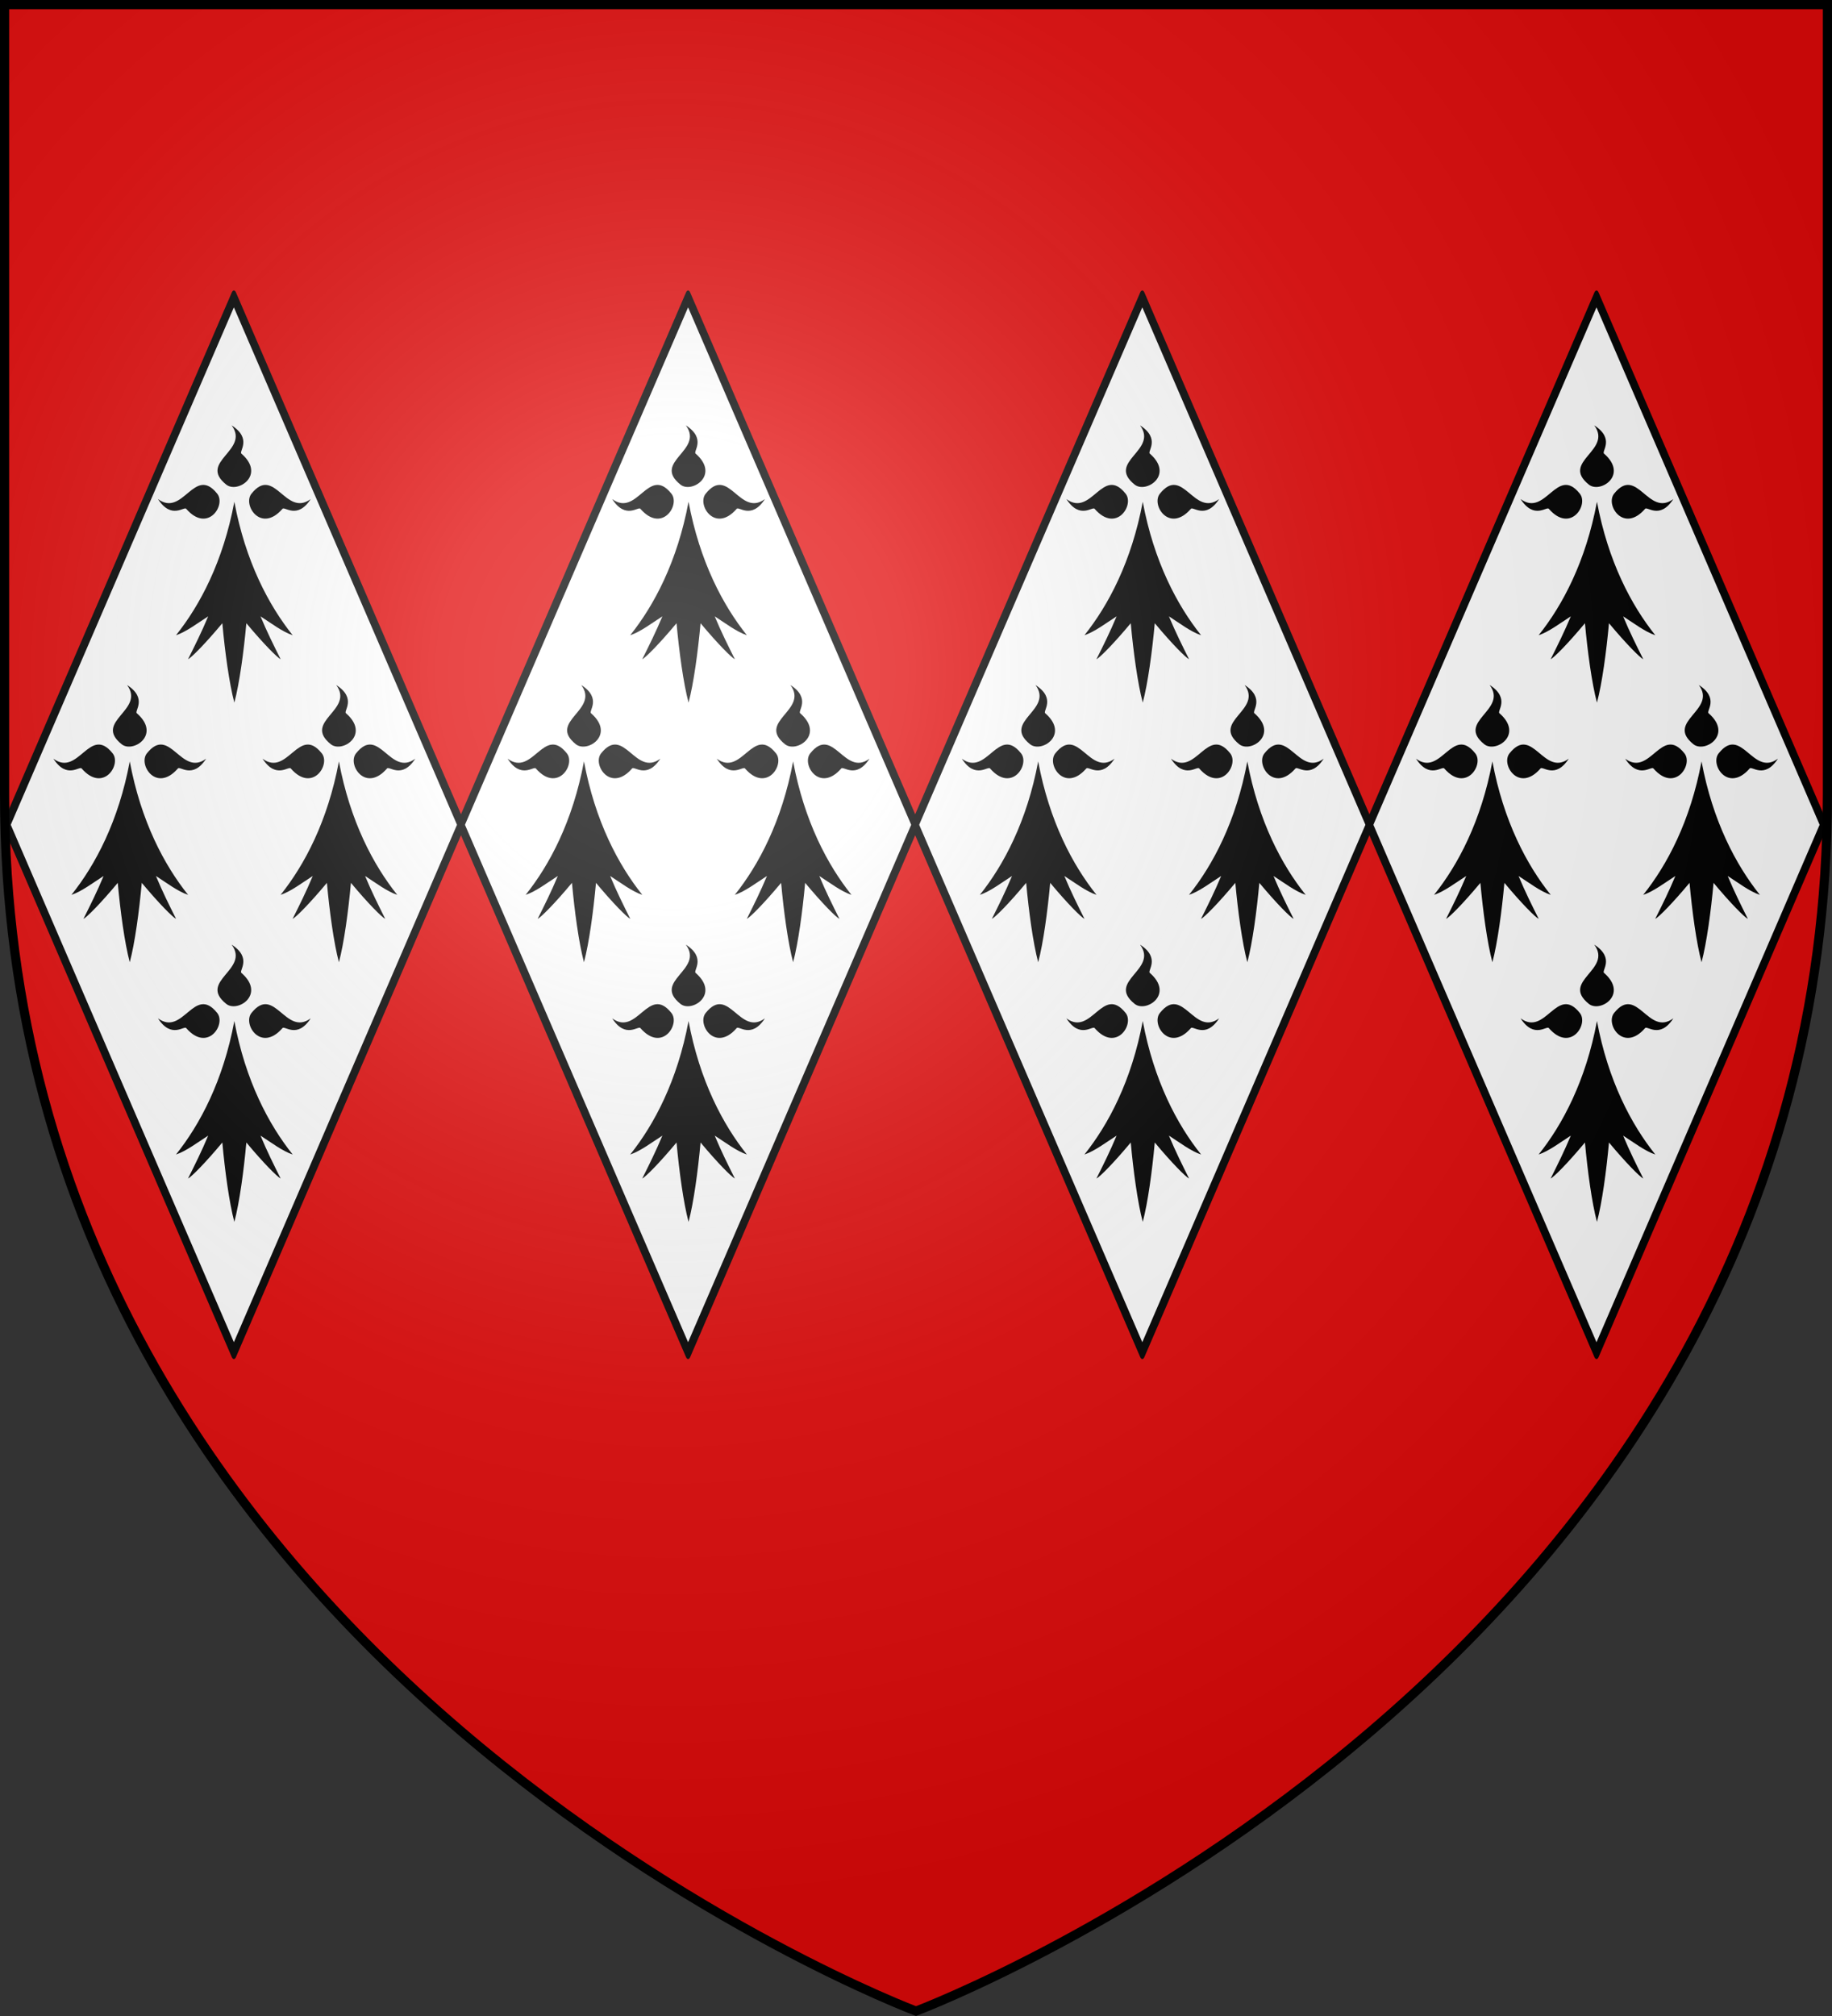 <svg height="660" viewBox="-300 -300 600 660" width="600" xmlns="http://www.w3.org/2000/svg" xmlns:xlink="http://www.w3.org/1999/xlink"><rect x="-300" y="-300" width="600" height="660" fill="#333333" stroke="none"/><radialGradient id="a" cx="-80" cy="-80" gradientTransform="matrix(1 0 0 1 0 -.05)" gradientUnits="userSpaceOnUse" r="405"><stop offset="0" stop-color="#fff" stop-opacity=".31"/><stop offset=".19" stop-color="#fff" stop-opacity=".25"/><stop offset=".6" stop-color="#6b6b6b" stop-opacity=".125"/><stop offset="1" stop-opacity=".125"/></radialGradient><path d="m-298.5-298.5h597v258.543c0 286.248-298.5 398.457-298.5 398.457s-298.5-112.209-298.5-398.457z" fill="#e20909"/><g id="b"><path d="m-392.43 171.717h188.049v188.049h-188.049z" fill="#fff" stroke="#000" stroke-linejoin="round" stroke-width="3.52" transform="matrix(.396 .918 -.396 .918 0 0)"/><g id="c" stroke-linecap="round" stroke-linejoin="round" stroke-width="10.68" transform="matrix(.281 0 0 .281 -223.25 -135.73)"><path d="m0 0c-13 69.5-40 120.5-68 155.5 12-4 25-14 37.5-22-7.5 18-15.5 34-23.5 50 4-2 20-18 40-42 3 33 8 70 14 92.5 6-22.5 11-59.5 14-92.5 20 24 36 40 40 42-8-16-16-32-23.5-50 12.5 8 25.5 18 37.5 22-28-35-55-86-68-155.5z"/><path id="d" d="m56 8.35c2.3-3.7 17.2 13 33-11.5-29.4 21.7-42.2-39.76-69-6.3-10.6 13.2 11 46.4 36 17.8z"/><use height="100%" transform="rotate(-90)" width="100%" xlink:href="#d"/><use height="100%" transform="scale(-1 1)" width="100%" xlink:href="#d"/></g><use id="e" height="100%" transform="translate(0 170)" width="100%" xlink:href="#c"/><use id="f" height="100%" transform="translate(-34.25 -85)" width="100%" xlink:href="#e"/><use height="100%" transform="translate(68.5)" width="100%" xlink:href="#f"/></g><use id="g" height="100%" transform="translate(148.758)" width="100%" xlink:href="#b"/><use id="h" height="100%" transform="translate(148.758)" width="100%" xlink:href="#g"/><use height="100%" transform="translate(148.758)" width="100%" xlink:href="#h"/><path d="m-298.5-298.5h597v258.5c0 286.2-298.5 398.39-298.5 398.39s-298.5-112.19-298.5-398.39z" fill="url(#a)" height="100%" stroke-width="1" transform="matrix(1 0 0 1 0 .05)" width="100%"/><path d="m-298.5-298.5h597v258.503c0 286.203-298.5 398.395-298.5 398.395s-298.5-112.191-298.5-398.395z" fill="none" stroke="#000" stroke-width="3"/></svg>